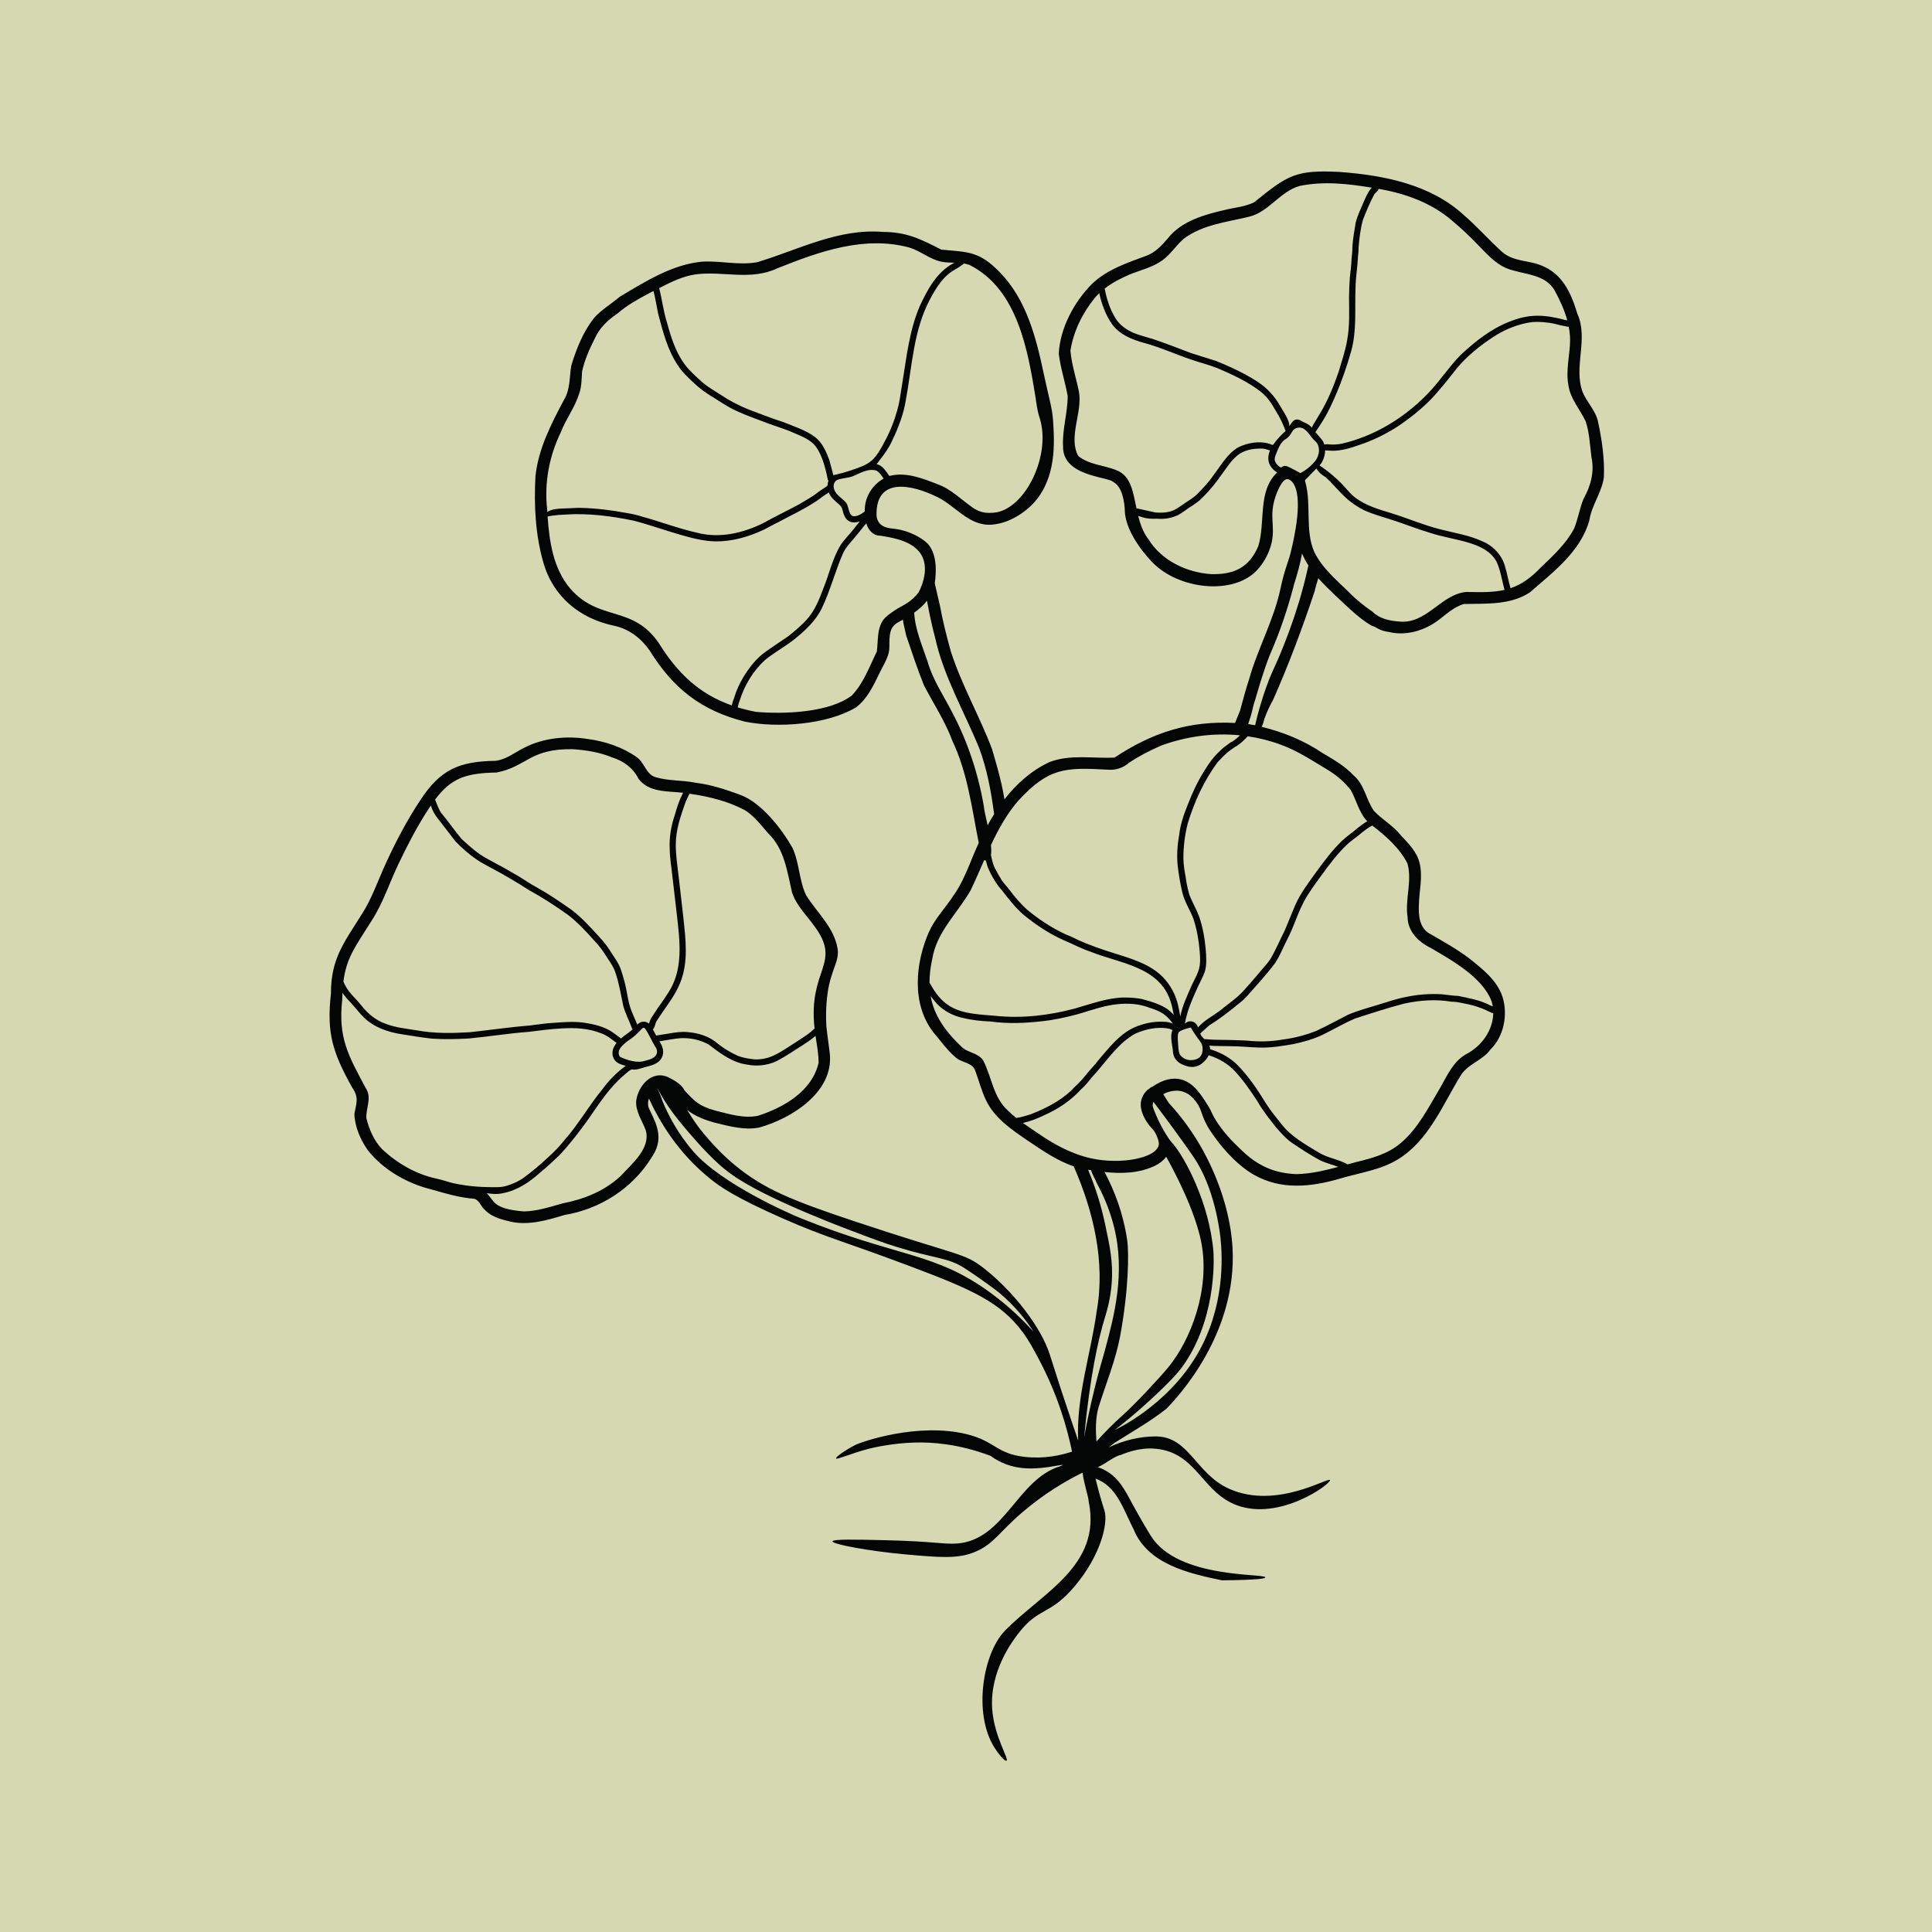 <svg xmlns="http://www.w3.org/2000/svg" xmlns:xlink="http://www.w3.org/1999/xlink" width="1080" viewBox="0 0 810 810" height="1080" preserveAspectRatio="xMidYMid meet"><defs><clipPath id="06be52f677"><path d="M 138 71.184 L 672.945 71.184 L 672.945 738.684 L 138 738.684 Z M 138 71.184 " clip-rule="nonzero"></path></clipPath></defs><rect x="-81" width="972" fill="#ffffff" y="-81" height="972" fill-opacity="1"></rect><rect x="-81" width="972" fill="#d5d8b1" y="-81" height="972" fill-opacity="1"></rect><g clip-path="url(#06be52f677)"><path fill="#040606" d="M 663.945 209.074 C 662.219 213.164 661.641 217.578 659.914 221.672 C 656.523 228.02 651.152 233 645.98 237.91 C 641.582 242.559 637.574 245.172 633.285 246.609 C 633.062 245.77 632.84 244.93 632.629 244.086 C 631.902 241.117 631.352 238.027 630.184 235.188 C 628.465 231.543 625.352 228.555 621.633 227.004 C 615.953 224.367 609.742 223.449 603.727 221.898 C 596.98 220.172 590.625 217.461 583.98 215.359 C 578.359 213.621 572.578 212.098 567.871 208.379 C 565.207 206.266 563.805 203.609 558.977 199.504 C 556.648 197.527 554.605 196.055 553.23 195.113 C 553.656 194.652 554.039 194.16 554.316 193.609 C 555.09 192.141 555.57 190.461 555.582 188.789 C 555.641 188.805 555.699 188.816 555.766 188.82 C 557.137 188.926 558.52 189.035 559.895 188.957 C 563.289 188.715 566.609 187.777 569.785 186.574 C 575.633 184.707 581.16 181.902 586.32 178.598 C 592.559 174.297 598.605 169.438 603.391 163.512 C 606 160.562 608.391 157.449 610.859 154.332 C 615.16 149.207 620.426 144.965 626.004 141.309 C 630.934 138.047 636.586 135.797 642.449 135.008 C 645.441 134.812 648.414 135.105 651.359 135.648 C 653.449 136.23 655.57 136.703 657.711 137.062 C 658.055 138.887 658.258 140.734 658.27 142.598 C 658.223 148.848 656.383 155.16 657.547 161.402 C 658.34 167.227 662.387 171.543 664.801 176.656 C 666.41 181.492 666.57 186.617 667.215 191.633 C 668.555 197.738 666.934 203.738 663.945 209.074 Z M 614.793 248.172 C 604.109 249.117 598.145 261.801 586.57 260.578 C 582.484 260.27 578.426 259.414 575.418 256.457 C 571.828 253.996 568.418 251.277 565.398 248.129 C 560.125 242.969 554.273 238.129 550.984 231.344 C 547.047 222.23 549.895 211.801 547.316 202.328 C 547.266 201.984 547.188 201.66 547.094 201.344 C 547.098 201.344 547.098 201.344 547.102 201.348 C 548.703 199.707 550.301 198.066 551.898 196.426 C 552.184 196.898 552.547 197.383 552.863 197.75 C 554.078 199.16 555.457 199.789 555.648 199.961 C 559.062 202.98 561.824 206.73 565.352 209.656 C 567.27 211.266 569.41 212.613 571.648 213.793 C 575.379 215.547 579.391 216.605 583.309 217.867 C 588.781 219.617 594.117 221.773 599.621 223.418 C 605.047 225.199 610.727 225.961 616.18 227.664 C 620.781 229.145 625.086 231.137 627.496 235.594 C 629.152 239.266 629.707 243.395 630.77 247.316 C 626.152 248.379 621.086 248.34 614.793 248.172 Z M 545.699 248.594 C 544.719 252.082 542.254 260.531 537.801 271.609 C 534.328 280.242 533.602 280.648 531.164 287.32 C 528.633 294.246 527.113 300.117 526.215 304.059 C 525.246 303.895 524.277 303.727 523.305 303.562 C 523.863 301.816 524.492 300.035 524.938 298.156 C 525.371 296.324 525.734 294.656 526.145 293.703 C 528.008 287.344 529.875 281 532.281 274.82 C 536.559 265.117 539.949 255.094 542.59 244.836 C 543.93 240.629 545.113 236.359 545.895 232.039 C 546.621 233.82 547.527 235.492 548.559 237.082 C 547.953 239.863 547.023 243.852 545.695 248.594 Z M 536.891 312.188 C 543.938 314.703 550.125 318.875 556.512 322.68 C 560.258 324.957 563.703 327.777 566.344 331.297 C 568.758 335.625 569.77 340.711 573.223 344.32 C 571.75 345.176 570.375 346.203 569.035 347.277 C 566.988 349.109 564.629 350.574 562.664 352.496 C 558.629 356.379 555.238 360.91 551.938 365.445 C 548.738 369.906 545.352 374.293 543.094 379.328 C 541.578 382.844 540.148 386.562 538.633 390.105 C 536.613 394.031 534.949 398.145 532.691 401.941 C 531.664 403.617 530.312 405.051 529.027 406.523 C 526.535 409.559 523.906 412.562 521.227 415.527 C 518.262 418.766 514.504 421.172 511.141 423.98 C 508.285 426.059 505.113 427.699 502.68 430.312 C 502.555 430.449 502.398 430.59 502.227 430.73 C 501.973 429.574 501.105 428.648 499.973 428.32 C 498.816 427.984 497.562 428.328 496.734 429.207 C 496.957 428.059 497.324 426.367 497.918 424.355 C 498.246 423.254 499.172 420.32 502.203 413.727 C 503.184 411.586 504.359 409.598 505.133 407.336 C 506.035 404.297 505.719 401.043 505.496 397.918 C 505.078 393.344 504.277 388.758 502.793 384.402 C 501.66 381.324 499.992 378.484 498.754 375.457 C 497.938 372.828 497.402 370.121 497.047 367.398 C 496.57 364.941 496.188 362.453 496.148 359.945 C 496.117 355.102 496.746 350.086 497.934 345.332 C 500.711 336.164 504.766 327.285 510.496 319.559 C 512.312 317.633 514.117 315.668 516.32 314.172 C 516.773 313.824 517.441 313.48 517.898 313.047 C 518.059 313.023 518.219 312.965 518.367 312.871 C 520.137 311.703 521.695 310.258 523.113 308.688 C 527.797 309.371 532.418 310.531 536.891 312.188 Z M 590.074 362 C 592.156 369.355 588.977 377.031 590.133 384.527 C 590.242 390.531 594.672 394.891 599.777 397.395 C 608.742 402.621 621.539 409.742 625.367 419.809 C 625.578 420.512 625.734 421.219 625.848 421.926 C 625.156 421.645 624.406 421.406 623.934 421.082 C 619.949 419.176 615.715 418.449 611.387 417.547 C 609.078 417.449 606.801 417.098 604.5 416.848 C 599.438 416.562 594.355 416.922 589.398 418.004 C 585.609 418.691 581.961 419.973 578.289 421.102 C 573.906 422.449 569.43 423.617 565.207 425.422 C 560.746 427.676 556.371 430.117 551.828 432.207 C 547.312 433.992 542.668 435.215 537.816 435.824 C 532.898 436.695 527.895 436.828 522.934 436.285 C 518.168 436.023 513.395 435.98 508.617 435.902 C 507.371 435.805 506.121 435.723 504.871 435.637 C 504.199 434.938 503.559 434.219 503.176 433.332 C 504.512 432.156 505.777 430.895 507.16 429.77 C 510.648 427.645 513.871 425.172 517.07 422.641 C 518.984 421.004 521.121 419.582 522.781 417.672 C 526.793 413.105 530.973 408.629 534.609 403.754 C 536.266 401.246 537.438 398.477 538.73 395.777 C 540 393.242 541.293 390.715 542.305 388.062 C 543.633 384.77 544.887 381.422 546.523 378.266 C 548.633 374.207 551.453 370.59 554.102 366.887 C 557.41 362.336 560.801 357.789 564.918 353.934 C 566.242 352.684 568.031 351.477 569.547 350.266 C 570.652 349.289 571.703 348.453 572.926 347.594 C 573.684 347.031 574.492 346.551 575.332 346.125 C 581.023 350.461 586.809 355.582 590.074 362 Z M 614.801 441.902 C 609.395 444.875 606.863 450.664 603.961 455.793 C 599.012 464.07 594.582 473.145 587.055 479.414 C 581.836 483.785 575.25 485.602 568.762 487.148 C 567.504 487.473 566.246 487.816 564.988 488.16 C 561.109 485.961 556.457 485.48 552.652 483.066 C 547.125 479.684 541.285 476.512 537.254 471.289 C 535.008 468.496 532.758 465.695 530.805 462.691 C 527.301 456.953 523.52 451.285 518.785 446.477 C 515.859 443.57 512.148 441.48 508.254 440.184 C 507.988 440.125 507.688 440.023 507.367 439.91 C 507.367 439.465 507.305 439.039 507.152 438.656 C 507.117 438.562 507.074 438.477 507.035 438.387 C 510.152 438.645 513.129 438.52 516.289 438.625 C 520.18 438.648 524.055 439.098 527.941 439.195 C 532.762 439.352 537.539 438.551 542.273 437.738 C 546.355 436.879 550.508 435.715 554.32 433.93 C 558.895 431.715 563.371 429.062 568.059 427.043 C 574.867 424.812 581.707 422.617 588.637 420.777 C 595.195 419.355 601.973 418.836 608.617 419.988 C 611.121 419.93 613.504 420.723 615.953 421.133 C 618.293 421.676 620.59 422.434 622.785 423.406 C 623.496 423.797 624.254 424.098 624.996 424.422 C 625.324 424.617 625.695 424.777 626.055 424.836 C 625.918 431.957 621.207 438.598 614.801 441.902 Z M 543.5 492.266 C 539.062 492.078 535.363 491.301 532.047 489.965 C 525.695 487.406 521.809 483.586 517.539 479.316 C 513.059 474.84 510.578 470.988 510 470.082 C 507.852 466.688 508.219 466.344 506.336 463.348 C 503.531 458.898 500.355 453.848 495.125 452.551 C 489.973 451.273 485.164 454.211 483.23 455.57 C 482.941 455.648 482.645 455.781 482.336 455.984 C 482.203 456.09 482.098 456.203 482 456.32 C 481.664 456.543 481.332 456.77 481.023 457.008 C 481.023 457.008 479.25 458.492 478.531 461.047 C 477.16 465.922 481.457 471.367 481.781 471.766 C 482.875 473.117 483.648 473.586 484.512 475.27 C 485.262 476.723 486.105 478.957 485.785 480.195 C 484.336 485.781 469.328 488.344 457.215 485.586 C 448.934 483.703 441.637 479.523 436.297 475.887 C 433.828 474.207 431.297 472.566 428.859 470.809 C 431.902 470.098 434.852 469.016 437.656 467.625 C 443.523 465.047 448.953 461.449 453.266 456.672 C 454.91 455.262 456.266 453.57 457.594 451.867 C 462.277 446.855 466.105 441.152 471.293 436.613 C 473.383 434.953 475.492 433.324 478.074 432.531 C 481.949 431.129 486.172 430.473 490.246 431.305 C 490.695 431.477 491.133 431.676 491.566 431.891 C 490.504 434.379 491.332 437.5 491.711 440.164 C 491.719 443.242 493.25 445.328 496.094 446.449 C 497.047 446.824 499.031 447.742 501.414 447.117 C 503.328 446.621 504.516 445.402 505.07 444.836 C 505.934 443.949 506.457 443.055 506.762 442.43 C 506.91 442.469 507.051 442.512 507.18 442.559 C 511.219 443.863 515.023 446.129 517.918 449.285 C 521.492 453.191 524.457 457.543 527.352 461.977 C 529.453 465.754 532.219 469.09 534.859 472.492 C 536.906 474.84 538.965 477.23 541.516 479.047 C 545.297 481.609 549.141 484.121 553.156 486.301 C 555.672 487.598 558.461 488.223 561.09 489.223 C 555.312 490.773 549.477 492.141 543.5 492.266 Z M 487.883 467.688 C 493.703 475.457 499.055 483.051 500.527 485.23 C 509.301 498.227 511.398 516.289 511.688 518.961 C 512.539 526.863 513.637 548.039 501.789 568.094 C 489.043 589.668 467.492 599.484 467.461 599.445 C 467.453 599.434 475.336 593.621 485.785 583.645 C 492.836 576.906 494.863 574.191 495.812 572.855 C 495.812 572.855 496.496 571.902 497.148 570.906 C 510.738 550.203 508.738 524.863 508.738 524.863 C 507.152 504.762 496.715 484.871 491.258 478.949 C 490.113 477.707 486.273 472.141 483.484 464.48 C 483.234 463.789 483.277 463.133 483.277 463.133 C 483.305 462.727 483.41 462.328 483.594 461.953 C 485.023 463.863 486.453 465.777 487.883 467.688 Z M 470.473 593.547 C 466.656 596.914 463.109 600.574 459.699 604.348 C 459.32 599.391 459.242 594.387 460.691 589.625 C 463.773 579.816 467.738 570.281 469.629 560.141 C 473.129 541.355 473.379 525.422 472.582 519.969 C 470.949 508.793 467.266 499.211 463.082 491.375 C 470.312 492.129 477.688 491.918 484.277 488.723 C 486.055 487.883 487.703 486.574 488.953 484.996 C 489.281 485.582 489.777 486.473 490.359 487.562 C 492.312 491.203 501.141 507.672 503.684 521.07 C 507.406 540.688 499.18 561.77 489.922 573.105 C 486.324 577.512 475.727 588.914 470.473 593.547 Z M 466.102 537.742 C 466.75 528.82 465.152 521.988 463.402 513.613 C 461.742 505.672 459.328 497.887 456.184 490.418 C 456.605 490.488 457.035 490.559 457.465 490.629 C 457.953 492.461 459.137 494.246 459.797 495.961 C 463.852 503.359 465.906 509.828 467.008 514.184 C 472 533.883 466.91 552.273 463.562 564.934 C 462.23 569.957 460.969 573.645 458.762 582.711 C 456.715 591.129 455.344 598.074 454.512 602.605 C 457 576.859 460.41 561.625 463.266 552.246 C 463.941 550.035 465.582 544.875 466.102 537.742 Z M 426.109 468.727 C 424.836 467.711 423.605 466.648 422.449 465.5 C 416.422 459.988 415.797 451.566 412.246 444.668 C 410.316 441.602 406.352 441.434 403.664 439.379 C 396.176 432.363 391.613 425.703 390.184 417.645 C 390.984 418.715 391.844 419.746 392.734 420.734 C 395.449 423.668 399.133 425.664 403 426.621 C 406.949 427.625 411.059 428.109 415.133 428.258 C 422.367 429.262 429.688 429 436.93 428.148 C 441.941 427.625 446.895 426.539 451.75 425.219 C 455.656 424.141 459.477 422.766 463.43 421.852 C 467.852 420.883 472.379 420.465 476.875 421.145 C 478.59 421.43 480.266 421.867 481.891 422.488 C 484.023 423.152 486.168 423.922 487.988 425.254 C 489.504 426.293 490.621 427.73 491.773 429.137 C 490.484 428.648 489.125 428.375 487.723 428.367 C 483.531 428.164 479.406 429.094 475.562 430.742 C 469.453 433.504 465.199 439.031 460.914 443.992 C 458.957 446.609 456.57 448.934 454.566 451.523 C 452.965 453.574 450.766 455.395 448.988 457.324 C 444.125 461.848 438.066 464.875 431.918 467.238 C 430.461 467.68 429.012 468.145 427.523 468.465 C 427.066 468.527 426.539 468.57 426.109 468.727 Z M 389.695 412.027 C 389.688 408.902 390.078 405.555 390.883 401.898 C 392.754 390.562 401.555 382.789 406.98 373.191 C 408.961 369.066 410.762 364.836 412.605 360.629 C 412.859 360.715 413.094 360.766 413.309 360.785 C 413.551 361.719 413.82 362.645 414.094 363.574 C 415.602 367.02 417.594 370.598 420.152 373.379 C 422.973 377.039 425.84 380.715 429.375 383.727 C 434.57 387.938 440.203 391.691 446.359 394.348 C 449.977 395.871 453.438 397.766 457.18 398.992 C 469.48 403.969 485.984 405.141 490.758 419.805 C 491.398 421.648 491.723 423.539 492.078 425.488 C 491.008 424.316 489.852 423.242 488.441 422.441 C 485.559 420.758 482.293 419.801 479.086 418.934 C 476.395 418.305 473.613 418.227 470.859 418.207 C 463.918 418.441 457.355 420.922 450.75 422.801 C 439.875 425.715 428.422 427.082 417.199 425.871 C 404.766 424.879 396.484 424.695 389.988 412.426 C 389.906 412.262 389.805 412.133 389.695 412.027 Z M 399.055 298.375 C 395.5 291.434 391.062 285 388.906 277.414 C 386.652 270.652 383.664 264.023 383.285 256.848 C 385.305 255.426 387.16 253.805 388.66 251.824 C 388.672 251.918 388.68 252.008 388.684 252.098 C 389.637 257.223 390.703 262.305 392.043 267.336 C 395.645 283.652 404.23 298.258 410.512 313.609 C 413.871 322.551 415.547 332.004 416.797 341.336 C 415.84 342.859 414.926 344.414 414.059 345.992 C 413.297 342.418 412.527 339.297 412.5 338.16 C 410.133 324.297 405.688 310.82 399.055 298.375 Z M 374.043 256.641 C 372.867 257.508 371.211 258.555 370.113 260.199 C 367.699 263.832 368.203 268.32 367.621 273.16 C 364.504 279.461 362.035 286.508 357.078 291.633 C 347.59 298.828 328.59 299.469 316.969 298.457 C 314.27 297.938 311.719 297.309 309.289 296.566 C 309.488 295.598 309.723 294.637 310.113 293.727 C 312.137 287.242 315.785 281.215 320.824 276.633 C 324.75 273.465 329.383 270.977 333.348 267.781 C 337.758 264.18 342.039 260.211 344.547 255.004 C 348.082 247.672 350.074 239.719 353.312 232.266 C 354.664 229.121 357.305 226.781 359.371 224.086 C 360.672 222.625 361.758 220.984 363.09 219.547 C 363.121 219.504 363.16 219.461 363.195 219.418 C 363.922 221.777 365.332 223.801 367.84 224.48 C 368.586 224.543 369.633 224.656 370.879 224.879 C 375.062 225.629 382.926 227.039 386.23 232.551 C 390.16 239.109 385.438 247.801 385.082 248.438 C 384.68 248.953 383.977 249.809 382.98 250.746 C 379.91 253.648 377.543 254.055 374.043 256.641 Z M 306.805 295.754 C 293.586 291.105 284.352 282.734 276.223 269.637 C 265.125 253.484 251.219 260.793 239.012 246.684 C 231.977 238.359 230.32 227.172 229.586 216.527 C 230.645 216.324 232.215 216.062 234.141 215.895 C 234.141 215.895 235.5 215.84 236.93 215.738 C 246.566 215.07 256.184 216.348 265.621 218.273 C 272.184 219.98 278.578 222.273 285.102 224.168 C 289.973 225.562 294.938 226.895 300.035 226.984 C 306.922 227.051 313.645 225.113 319.863 222.254 C 322.207 221.125 324.434 219.777 326.793 218.676 C 331.449 216.137 336.172 213.969 340.688 211.094 C 342.887 209.867 344.73 208.141 346.883 206.855 C 347.07 206.719 347.254 206.586 347.441 206.449 C 347.73 207.176 348.129 207.855 348.613 208.434 C 349.758 209.965 351.453 210.949 352.656 212.41 C 353.191 213.234 353.285 214.254 353.582 215.176 C 354.02 216.613 354.879 218.039 356.289 218.684 C 357.641 219.223 359.113 219.082 360.477 218.609 C 359.68 219.547 358.914 220.523 358.16 221.504 C 356.25 223.988 353.945 226.152 352.254 228.797 C 348.992 234.336 347.629 240.73 345.211 246.641 C 343.512 251.184 341.746 255.758 338.48 259.477 C 336.09 262.176 333.332 264.465 330.488 266.746 C 327.238 269.023 323.883 271.148 320.668 273.473 C 316.961 276.164 314.094 279.926 311.688 283.836 C 310.086 286.512 308.773 289.359 307.859 292.344 C 307.406 293.449 307.055 294.59 306.805 295.754 Z M 229.402 213.543 C 228.141 202.391 230.238 191.309 235.117 181.23 C 237.266 175.629 241.062 170.781 242.832 165.02 C 243.887 162.027 243.816 158.84 244.043 155.719 C 245.098 150.914 247.137 146.301 249.355 141.93 C 251.344 137.457 254.867 134.125 258.879 131.445 C 262.992 127.879 267.359 125.5 272.203 122.914 C 272.801 122.621 273.395 122.32 273.992 122.02 C 274.762 125.145 275.305 128.32 275.922 131.48 C 277.887 138.902 279.793 146.555 284.094 153.02 C 285.82 155.793 288.238 158.051 290.602 160.285 C 293.188 162.746 296.055 164.867 299.145 166.66 C 301.777 168.309 304.352 170.066 307.117 171.492 C 310.859 173.336 314.762 174.816 318.676 176.258 C 323.488 178.203 328.52 179.57 333.273 181.691 C 335.805 182.758 338.391 183.824 340.512 185.613 C 342.707 187.484 343.855 190.211 344.91 192.848 C 345.777 195.418 346.547 198.32 347.055 201.047 C 347.102 201.27 347.199 201.469 347.332 201.637 C 347.078 202.254 346.953 202.91 346.93 203.582 C 346.5 203.914 346.094 204.301 345.648 204.551 C 344.961 205.066 344.125 205.473 343.43 206.004 C 340.836 208.16 337.84 209.75 334.957 211.473 C 329.992 214.141 324.902 216.578 319.977 219.324 C 311.465 223.539 301.609 225.824 292.242 223.34 C 284.426 221.602 276.941 218.703 269.23 216.602 C 267.027 215.852 264.742 215.406 262.449 215.023 C 256.219 213.879 249.945 213.086 243.609 212.934 C 241.363 212.875 239.125 213.129 236.879 213.145 C 235.551 213.195 230.723 213.273 229.473 214.758 C 229.449 214.355 229.426 213.949 229.402 213.543 Z M 291.742 115.012 C 303.477 113.551 314.578 117.789 326.008 112.457 C 343.445 105.457 362.438 98.672 381.316 103.805 C 385.883 105.207 389.527 108.465 394.199 109.617 C 396.152 110.07 398.16 110.086 400.164 110.145 C 400.066 110.203 399.969 110.254 399.879 110.297 C 392.844 113.934 388.941 121.246 385.703 128.152 C 381.301 138.262 380.137 149.305 378.383 160.086 C 377.605 164.551 377.203 169.09 375.742 173.406 C 374.383 178.148 372.309 182.738 369.879 187.043 C 367.523 191.219 366.234 192.445 365.414 193.133 C 363.211 194.973 360.988 195.754 356.984 197.117 C 354.926 197.82 352.359 198.582 349.344 199.219 C 348.883 197.09 348.25 194.992 347.695 192.883 C 346.355 189.246 344.734 185.453 341.512 183.086 C 337.57 180.223 332.816 178.754 328.34 176.938 C 323.5 175.391 318.785 173.516 314.023 171.742 C 309.836 170.07 305.855 167.992 302.102 165.484 C 299.781 163.949 297.332 162.594 295.156 160.852 C 292.93 158.941 290.773 156.953 288.762 154.816 C 283.918 149.477 281.57 142.402 279.738 135.562 C 278.16 130.73 277.617 125.723 276.359 120.805 C 281.266 118.277 286.211 115.789 291.742 115.012 Z M 403.633 110.918 C 403.812 110.797 403.949 110.637 404.055 110.461 C 404.863 110.598 405.668 110.793 406.457 111.086 C 426.543 121.074 430.91 146.684 434.195 166.816 C 434.387 168.309 434.883 172.371 435.957 175.453 C 436.082 175.883 436.34 176.777 436.566 177.918 C 439.656 193.539 428.82 213.93 416.676 214.941 C 413.805 215.184 411.074 215.066 407.98 212.934 C 403.062 209.539 398.859 205.117 393.125 203.023 C 386.801 200.562 379.812 197.766 372.969 199.531 C 372.938 199.543 372.91 199.555 372.879 199.566 C 372.73 199.375 372.59 199.188 372.477 198.988 C 371.27 197.336 370.078 195.391 368.02 194.738 C 367.855 194.691 367.688 194.66 367.52 194.625 C 367.984 194.129 368.363 193.418 368.754 192.961 C 370.812 190.379 372.746 187.691 374.09 184.652 C 376.652 179.285 378.828 173.672 379.773 167.742 C 382.426 153.473 382.973 138.344 389.984 125.328 C 392.535 120.5 395.641 115.535 400.59 112.898 C 401.633 112.281 402.637 111.605 403.633 110.918 Z M 362.57 213.336 C 362.551 213.688 362.535 214.051 362.535 214.422 C 362.285 214.637 362.043 214.84 361.809 214.98 C 360.629 215.832 359.199 216.531 357.711 216.414 C 355.41 215.719 356.141 211.859 354.312 210.328 C 352.559 208.434 349.738 207.016 349.543 204.152 C 349.344 202.902 350.059 201.551 351.266 201.121 C 353.301 200.445 355.473 200.402 357.496 199.691 C 360.645 198.406 363.996 196.207 367.516 197.324 C 368.773 198.129 369.625 199.391 370.473 200.641 C 365.902 203.172 362.762 208.027 362.57 213.336 Z M 494.418 432.578 C 495.219 431.891 497.352 431.277 497.562 431.215 C 497.641 431.195 497.699 431.18 497.742 431.164 C 498.371 430.992 498.906 430.887 499.281 430.828 C 499.426 431.082 499.652 431.465 499.93 431.926 C 502.574 436.285 503.73 436.734 504.105 438.688 C 504.164 438.992 504.617 441.578 503.07 443.141 C 501.957 444.262 500.336 444.398 499.777 444.445 C 498.852 444.527 498.137 444.379 497.871 444.305 C 497.578 444.227 495.953 443.797 494.895 442.43 C 494.188 441.52 494.09 440.289 493.926 437.871 C 493.711 434.805 493.625 433.258 494.418 432.578 Z M 426.895 335.711 C 439.719 321.805 446.613 321.688 464.539 322.699 C 467.727 322.949 470.844 322 473.238 319.855 C 477.535 316.98 482.145 314.625 486.879 312.566 C 497.402 308.699 508.77 307.184 519.887 308.289 C 519.152 309 518.383 309.672 517.559 310.285 C 517.281 310.426 517.016 310.617 516.805 310.844 C 516.059 311.035 515.273 311.746 514.672 312.168 C 513.543 313.004 512.387 313.82 511.438 314.863 C 508.828 317.254 506.766 320.082 504.965 323.117 C 502.078 327.633 499.84 332.465 497.922 337.504 C 496.27 341.543 494.867 345.699 494.371 350.059 C 493.641 354.145 493.344 358.309 493.691 362.445 C 494.145 366.504 494.824 370.566 495.785 374.539 C 496.773 378.426 499.141 381.777 500.457 385.551 C 501.836 389.863 502.605 394.336 502.977 398.848 C 503.551 405.816 502.766 406.77 499.762 412.828 C 497.941 417.035 495.719 421.539 494.852 426.168 C 494.441 424.027 494.109 421.961 493.488 419.797 C 492.145 415.449 489.684 411.422 486.234 408.434 C 480.91 403.809 473.973 401.824 467.383 399.723 C 462.133 398.129 456.941 396.297 451.922 394.066 C 450.156 393.129 448.332 392.316 446.469 391.59 C 440.938 388.992 435.82 385.617 431.082 381.773 C 428.082 379.16 425.48 376.125 423.113 372.941 C 422.164 371.652 421.027 370.523 420.098 369.223 C 419.07 367.633 418.18 365.957 417.27 364.297 C 416.312 362.57 415.977 360.723 415.52 358.793 C 415.496 358.688 415.477 358.582 415.453 358.477 C 415.645 357.355 415.621 355.902 415.465 354.285 C 418.562 347.688 422.066 341.32 426.895 335.711 Z M 539.516 195.457 C 539.441 195.434 539.316 195.395 539.148 195.367 C 538.398 195.246 537.633 195.512 537.086 196.016 C 536.875 195.93 536.676 195.844 536.512 195.734 C 536.512 195.734 536.184 195.543 535.773 195.152 C 535.027 194.438 534.672 193.66 534.566 193.383 C 534.18 192.375 534.574 191.363 535.379 189.391 C 536.137 187.52 536.66 186.242 537.906 184.965 C 539.012 183.832 539.191 184.23 540.273 183.07 C 541.777 181.453 541.641 180.449 543.012 179.715 C 543.332 179.539 544.273 179.098 545.379 179.301 C 546.109 179.43 546.641 179.793 546.953 180.047 C 548.73 181.281 549.656 183.352 551.227 184.805 C 553.801 186.852 553.281 190.941 551.391 193.305 C 550.707 194.137 549.809 195.094 548.66 196.047 C 547.41 197.078 546.203 197.824 545.195 198.355 C 544.145 197.773 540.672 195.852 539.516 195.457 Z M 527.57 228.898 C 523.785 237.953 517.32 240.969 507.789 240.703 C 497.602 240.059 487.055 235.082 481.562 226.184 C 479.293 223.258 478.066 219.805 477.191 216.305 C 477.762 216.512 478.348 216.691 478.93 216.848 C 480.969 217.531 483.117 217.547 485.246 217.473 C 488.207 217.762 491.25 217.215 493.941 215.922 C 495.566 215.02 497.059 213.875 498.59 212.816 C 500.672 211.535 502.695 210.172 504.391 208.395 C 507.469 205.293 510.191 201.883 512.656 198.281 C 514.543 195.781 516.117 193.156 518.57 191.129 C 521.48 188.578 525.586 187.961 529.336 188.078 C 530.41 188.176 531.438 188.496 532.449 188.879 C 531.598 190.934 531.375 193.125 532.52 195.16 C 533.227 196.391 534.246 197.391 535.449 198.086 C 527.156 205.902 530.625 218.945 527.57 228.898 Z M 476.465 213.105 C 475.004 206.102 474.113 199.496 468.156 197.18 C 462.906 194.977 456.602 194.906 452.09 191.188 C 447.699 183.445 454.008 172.621 452.328 164.117 C 451.168 158.422 449.289 152.852 448.781 147.051 C 450.027 138.969 453.832 131.238 458.98 124.914 C 459.578 124.207 460.219 123.547 460.879 122.914 C 461.859 127.473 463.484 131.93 466.137 135.777 C 469.254 140.203 474.465 142.32 479.504 143.723 C 486.27 145.523 492.652 148.465 499.266 150.707 C 502.969 152.004 506.762 152.906 510.43 154.355 C 516.68 157.035 522.871 159.879 528.324 164.023 C 532 166.816 533.793 170.512 534.715 171.961 C 536.801 175.262 538.137 178.324 538.996 180.699 C 538.082 181.488 537.086 182.434 536.082 183.555 C 535.133 184.609 534.34 185.637 533.68 186.582 C 533.055 186.344 532.426 186.117 531.789 185.918 C 527.664 184.855 523.07 185.66 519.262 187.473 C 514.551 190.152 511.934 195.141 508.707 199.297 C 506.805 202.133 504.418 204.59 502.066 207.047 C 500.445 208.672 498.441 209.77 496.578 211.07 C 494.609 212.441 492.441 214.121 489.98 214.594 C 488.184 215.016 486.367 214.953 484.539 214.883 C 481.848 214.293 479.156 213.699 476.465 213.105 Z M 473.52 115.121 C 478.164 113.227 483.254 112.113 487.355 109.117 C 490.836 106.617 493.094 102.852 496.297 100.09 C 504.141 94.199 514.176 93.152 523.43 90.922 C 531.871 89.055 536.566 80.285 544.891 77.957 C 554.883 75.891 565.129 77.016 575.121 78.691 C 573.609 80.207 572.277 83.383 571.785 84.531 C 570.57 87.465 569.102 90.32 568.363 93.426 C 567.836 96.648 567.246 99.875 567.023 103.137 C 567.02 104.934 566.852 106.738 566.648 108.535 C 566.547 111.09 566.281 113.629 565.938 116.164 C 565.727 119 565.617 121.848 565.582 124.691 C 565.629 130.645 565.895 136.676 564.812 142.555 C 564.039 147.164 562.535 151.402 561.223 155.906 C 559.082 162.027 556.707 168.016 553.285 173.574 C 552.441 174.965 551.617 176.375 550.77 177.762 C 550.535 178.203 550.184 178.73 549.98 179.258 C 549.562 178.797 549.105 178.367 548.578 178.016 C 547.715 177.391 546.68 177.121 545.766 176.602 C 544.82 175.863 543.32 175.473 542.266 176.441 C 541.582 177.121 541.059 177.941 540.488 178.727 C 540.945 176.688 537.883 172.207 537.105 170.887 C 533.086 163.77 529.027 160.773 521.992 156.934 C 518.051 154.816 513.953 152.969 509.793 151.324 C 506.277 150.176 502.73 149.145 499.223 147.98 C 493.957 146.008 488.738 143.906 483.395 142.152 C 480.707 141.297 477.953 140.648 475.328 139.605 C 472.426 138.293 469.688 136.523 467.91 133.809 C 465.457 129.938 463.973 125.488 463.145 120.973 C 466.281 118.539 469.871 116.695 473.52 115.121 Z M 577.973 79.184 C 578.293 79.238 578.613 79.293 578.934 79.352 C 589.57 81.258 600.023 85.113 608.371 92.141 C 612.312 95.441 616.102 98.938 619.645 102.664 C 623.328 106.387 626.938 110.617 631.922 112.574 C 638.691 115.227 647.98 114.656 651.914 122.031 C 654.035 125.875 655.922 130.016 657.078 134.312 C 656.883 134.281 656.688 134.25 656.492 134.215 C 647.742 131.918 641.469 131.383 632.879 134.84 C 625.09 137.895 618.379 143.191 612.328 148.871 C 607.059 154.242 603.039 160.719 597.656 165.992 C 588.062 175.617 575.988 182.855 562.711 185.984 C 561.188 186.277 559.652 186.414 558.102 186.367 C 557.258 186.387 556.02 186.039 555.258 186.43 C 555.18 186.156 555.086 185.887 554.973 185.625 C 554.512 184.547 553.922 183.996 552.785 182.688 C 552.477 182.328 552.027 181.805 551.496 181.148 C 552.504 179.707 553.883 177.652 555.387 175.105 C 557.918 170.832 562.793 160.406 566.469 147.297 C 568.898 138.629 567.949 129.602 568.309 120.73 C 568.371 116.316 569.133 112.109 569.336 107.68 C 569.527 106.312 569.594 105.109 569.594 103.691 C 569.941 99.789 570.352 95.82 571.461 92.055 C 572.859 88.523 574.27 84.957 576.094 81.621 C 576.535 80.738 577.902 80.113 577.973 79.184 Z M 335.211 510.531 C 331.977 509.223 302.535 496.531 290.605 482.676 C 283.875 474.863 280.012 467.082 277.812 461.781 C 277.172 459.793 276.352 457.875 275.465 455.984 C 276.086 457.152 276.824 458.477 277.688 459.922 C 278.578 461.402 280.605 465.039 286.336 471.91 C 288.691 474.73 295.121 482.441 301.516 488.203 C 306 492.242 313.539 498.094 338.977 508.805 C 345.512 511.555 350.852 513.676 355.574 515.465 C 365.184 519.102 370.031 520.98 376.598 522.984 C 392.109 527.711 397.508 527.273 404.223 531.574 C 408.887 534.566 414.348 538.555 414.348 538.555 C 416.32 539.996 418.117 541.32 418.859 541.938 C 425.98 547.863 430.602 554.113 433.348 558.359 C 429.863 554.492 423.875 548.34 415.445 542.137 C 391.832 524.762 376.777 527.391 335.211 510.531 Z M 266.738 461.41 C 266.336 465.945 269.215 469.734 270.707 473.797 C 272.965 481.395 264.84 488.008 260.211 493.043 C 253.5 499.305 244.988 502.746 236.082 504.477 C 230.715 505.938 225.336 507.785 219.715 507.898 C 206.453 506.891 207.309 503.391 204.031 500.242 C 206.312 500.582 208.621 500.801 210.883 500.238 C 216.957 499.074 222.172 495.523 226.664 491.41 C 229.512 489.16 232.074 486.598 234.742 484.137 C 239.137 479.363 243.121 474.215 246.875 468.922 C 251.391 462.398 255.793 455.559 261.965 450.469 C 262.859 449.684 263.75 448.859 264.824 448.344 C 266.609 448.695 268.355 448.016 270.062 447.512 C 272.715 446.777 275.973 446.207 277.387 443.547 C 278.664 441.277 277.879 438.664 276.488 436.652 C 276.477 436.629 276.461 436.602 276.449 436.578 C 279.477 436.109 282.355 435.48 285.473 435.254 C 289.41 435.094 293.594 435.941 297.059 437.895 C 301.91 441.555 306.965 445.5 313.176 446.32 C 317.898 447.309 323.039 446.527 327.184 444.027 C 330.059 442.395 332.824 440.559 335.605 438.77 C 337.797 437.422 339.938 435.961 341.926 434.312 C 341.941 434.418 341.957 434.52 341.973 434.629 C 342.488 438.262 343.227 441.934 343.191 445.613 C 340.43 457.504 328.691 464.246 317.867 467.773 C 311.926 469.031 305.715 467.086 299.945 465.633 C 293.148 463.715 291.457 461.992 286.93 457.117 C 285.828 454.609 282.621 452.891 280.234 451.664 C 273.422 448.453 267.652 455.074 266.738 461.41 Z M 190.117 496.082 C 188.488 495.73 185.992 494.793 182.773 494.09 C 174.27 492.227 166.547 487.715 160.211 481.809 C 156.766 478.203 154.797 473.586 153.594 468.805 C 153.34 464.57 156.078 460.16 153.316 456.156 C 146.148 442.727 141.676 435.16 143.48 419.238 C 143.496 418.195 143.527 417.203 143.574 416.254 C 144.648 417.832 145.957 419.254 147.281 420.637 C 149.113 422.59 150.641 424.719 152.586 426.613 C 156.848 430.727 162.684 432.758 168.453 433.613 C 172.645 434.262 176.824 435.008 181.039 435.449 C 186.199 435.816 191.387 435.668 196.547 435.391 C 204.957 434.605 213.293 433.219 221.719 432.605 C 226.359 432.02 230.934 431.402 235.66 431.164 C 241.129 430.852 246.645 431.094 251.848 433.145 C 254.379 433.973 256.387 435.715 258.512 437.25 C 258.234 437.598 257.973 437.965 257.738 438.359 C 256.484 440.223 256.367 442.812 257.832 444.598 C 258.945 445.957 260.699 446.395 262.359 446.852 C 258.57 449.566 255.262 452.988 252.508 456.738 C 246.887 463.598 242.5 471.391 236.605 478.051 C 234.395 480.859 231.867 483.379 229.199 485.754 C 226.23 488.543 223.078 491.164 219.801 493.586 C 217.625 495.207 215.125 496.309 212.547 497.117 C 210.188 497.859 208.32 497.75 204.738 497.707 C 197.688 497.617 192.32 496.559 190.117 496.082 Z M 155.773 386.047 C 160.582 378.664 163.273 370.18 167.035 362.258 C 170.832 354.363 174.828 346.531 179.648 339.207 C 179.98 338.691 180.309 338.195 180.637 337.715 C 180.699 337.855 180.754 337.996 180.793 338.129 C 181.824 341.641 184.484 344.164 186.566 347.055 C 188.078 348.91 189.453 350.859 190.934 352.734 C 193.578 355.465 196.465 358.023 199.598 360.195 C 201.871 361.84 204.434 362.992 206.863 364.375 C 211.926 367.109 216.863 369.992 221.691 373.129 C 227.383 376.246 232.836 379.789 238.145 383.578 C 241.996 386.555 245.391 390.148 248.633 393.789 C 251.02 396.207 253.02 398.941 254.77 401.844 C 256.008 403.664 257.262 405.5 257.965 407.605 C 257.957 407.582 257.945 407.562 257.938 407.535 C 259.543 412.109 260.266 416.895 261.289 421.613 C 262.152 424.922 263.82 427.926 264.957 431.129 C 265.02 431.316 265.109 431.465 265.211 431.594 C 263.672 432.945 261.898 434.047 260.348 435.375 C 259.273 434.602 258.199 433.824 257.148 433.016 C 253.465 430.328 248.957 429.391 244.523 428.727 C 240.547 428.199 236.508 428.508 232.523 428.801 C 228.98 428.957 225.492 429.562 221.977 429.965 C 213.621 430.621 205.328 431.867 196.996 432.762 C 189.617 433.199 182.195 433.344 174.863 431.996 C 170.43 431.254 165.891 430.863 161.668 429.211 C 157.469 427.781 154.059 424.832 151.359 421.367 C 149.738 419.344 147.82 417.574 146.219 415.523 C 145.531 414.559 144.926 413.539 144.395 412.477 C 144.258 412.191 144.129 411.867 143.973 411.555 C 145.27 401.293 149.102 396.75 155.773 386.047 Z M 208.219 323.879 C 220.996 321.383 222.051 313.746 240.301 314.109 C 245.84 314.508 251.375 315.371 256.535 317.508 C 261.41 319.027 265.422 321.926 267.719 326.543 C 272.07 332.289 279.738 331.629 286.391 332.359 C 286.375 332.395 286.355 332.434 286.34 332.469 C 284.82 335.367 283.797 338.492 282.926 341.641 C 281.426 346.137 280.527 350.859 280.77 355.613 C 280.793 359.816 281.582 363.984 281.988 368.164 C 282.609 373.316 283.168 378.52 283.809 383.758 C 285.031 394.738 286.594 406.477 280.145 416.238 C 278.16 419.469 275.738 422.488 273.742 425.734 C 272.961 426.762 272.469 427.949 272.07 429.164 C 270.617 427.938 268.641 428.062 267.156 429.57 C 266.25 427.148 265.074 424.938 264.254 422.43 C 263.426 420.008 263.133 417.453 262.594 414.961 C 262.059 412.094 261.219 409.277 260.32 406.508 C 259.41 403.84 257.688 401.594 256.184 399.246 C 254.785 396.867 253.047 394.723 251.172 392.711 C 247.527 388.703 243.801 384.582 239.422 381.301 C 234.75 378.039 230.188 374.914 225.172 372.113 C 222.316 370.594 219.887 368.848 217.066 367.16 C 212.867 364.684 208.605 362.32 204.293 360.055 C 200.215 357.883 196.789 354.758 193.422 351.641 C 190.512 348.055 187.84 344.273 184.891 340.711 C 183.785 339.027 183.203 337.07 182.402 335.23 C 189.18 326.199 195.34 324.133 208.219 323.879 Z M 271.219 444.512 C 270.934 444.57 270.16 444.879 269.344 445.02 C 265.535 445.684 261.008 443.598 259.938 443.086 C 257.668 439.875 262.871 436.684 265.102 435.066 C 266.223 434.23 267.047 433.426 268.082 432.395 C 268.734 431.883 269.469 430.336 270.402 431.152 C 272.156 433.676 273.281 436.605 274.961 439.188 C 276.613 442.215 273.91 443.961 271.219 444.512 Z M 288.797 333.316 C 288.902 333.148 289.008 332.961 289.105 332.77 C 289.168 332.785 289.227 332.793 289.289 332.809 C 297.191 333.918 305.051 335.863 312.184 339.605 C 316.172 342.066 318.988 345.828 322.016 349.312 C 328.934 355.984 329.965 365.215 332.043 374.086 C 333.816 379.574 338.109 383.66 341.402 388.238 C 353.191 404.117 338.695 406.117 341.508 431.219 C 340.695 431.977 339.867 432.723 338.965 433.379 C 336.898 434.918 334.684 436.25 332.535 437.676 C 327.176 441.023 322.93 444.484 316.223 444.137 C 313.871 443.855 311.531 443.531 309.242 442.609 C 306.258 441.262 303.465 439.559 300.887 437.527 C 297.418 434.461 292.836 433.07 288.285 432.711 C 285.5 432.434 282.707 432.891 279.977 433.387 C 278.352 433.637 276.727 433.883 275.109 434.152 C 275.102 434.152 275.098 434.156 275.09 434.156 C 274.629 433.285 274.172 432.41 273.703 431.539 C 274.645 430.898 274.621 428.898 275.375 427.965 C 278.664 422.668 282.867 417.891 285.172 412.035 C 288.719 403.309 287.465 393.75 286.488 384.609 C 285.871 378.875 285.172 373.199 284.516 367.449 C 284.043 363.008 283.289 358.582 283.332 354.105 C 283.309 347.93 285.375 342.07 287.41 336.301 C 287.832 335.289 288.32 334.305 288.797 333.316 Z M 669.996 176.84 C 668.988 172.113 665.293 168.688 663.496 164.324 C 659.609 153.711 666.094 142.074 661.293 131.496 C 658.023 120.469 653.328 112.074 641.211 109.879 C 637.301 109.066 633.141 108.484 629.988 105.801 C 624.375 100.812 619.457 95.105 613.754 90.207 C 599.766 77.285 580.129 73.469 561.695 72.09 C 542.938 71.137 539.828 73.508 525.832 84.797 C 522.023 86.691 517.73 86.984 513.637 87.984 C 504.918 90 495.344 92.633 489.562 99.996 C 487.137 102.824 484.461 105.742 480.863 107.141 C 472.801 110.125 464.352 112.867 457.969 118.887 C 450.395 126.438 444.426 137.504 443.887 148.285 C 444.617 154.273 446.559 160.07 447.625 166 C 447.645 173.078 445.301 180 445.688 187.117 C 445.551 196.645 455.934 198.961 463.363 200.762 C 465.031 201.172 465.773 201.465 466.277 201.758 C 466.277 201.758 467.066 202.188 467.766 202.766 C 471.41 205.773 471.57 213.879 471.57 213.879 C 471.773 224.375 482.68 235.285 483.496 236.102 C 494.043 246.656 515.043 249.367 525.531 240.457 C 528.82 237.664 532.023 232.746 533.195 227.227 C 534.664 220.297 531.992 216.504 534.746 208.195 C 534.91 207.699 537.285 200.688 539.785 200.879 C 540.797 200.953 541.562 201.809 541.891 202.219 C 546.609 208.086 542.688 225.387 541.016 232.059 C 540.191 235.355 538.5 238.969 536.879 246.641 C 534.078 259.93 527.297 271.898 523.641 284.91 C 522.234 289.172 521.109 293.52 519.93 297.844 C 519.223 299.598 518.512 301.355 517.801 303.109 C 499.023 302.105 483.441 306.879 467.254 317.641 C 458.227 318.062 448.781 316.152 440.086 319.473 C 432.383 323.043 426.199 328.586 421.117 335.137 C 419.879 326.895 416.473 316.07 415.902 314.031 C 410.676 300.207 403.203 287.281 398.664 273.188 C 396.852 266.793 395.27 260.328 394.043 253.797 C 393.328 250.715 392.613 247.637 391.902 244.559 C 393.594 232.883 389.812 228.684 388.363 227.387 C 386.547 225.758 381.559 222.551 375.422 221.758 C 373.285 221.48 370.301 221.402 368.629 219.23 C 367.738 218.078 367.504 216.812 367.488 215.867 C 367.23 199.855 382.27 203.25 392.281 208.055 C 400.352 211.641 406.055 220.672 415.77 219.965 C 424.52 219.328 431.164 213.199 432.977 211.297 C 443.117 200.676 442.098 185.352 441.48 176.051 C 441.148 171.082 439.664 166.461 437.664 156.992 C 434.426 141.668 430.449 125.773 419.207 114.176 C 410.5 105.227 405.938 105.738 394.668 104.656 C 386.117 100.324 380.25 97.262 370.27 97.242 C 351.488 95.656 334.891 104.688 317.473 109.926 C 309.824 111.355 302.012 109.227 294.293 109.707 C 281.699 110.914 270.453 118.094 259.793 124.441 C 256.293 127.441 252.219 129.785 249.129 133.234 C 244.492 139.051 241.648 146.223 239.512 153.293 C 238.656 158.09 239.156 163.16 236.508 167.523 C 231.145 177.602 225.664 188.207 224.488 199.719 C 223.848 211.723 224.43 224.059 227.766 235.711 C 231.852 250.184 243.113 259.398 257.609 262.375 C 263.766 263.738 268.766 267.578 272.348 272.691 C 282.211 288.629 293.93 297.875 312.234 302.535 C 325.969 305.32 346.715 303.844 358.871 296.586 C 363.715 292.953 366.234 287.305 368.824 282.012 C 370.285 278.93 372.379 275.922 372.812 272.457 C 373.098 268.52 372.113 263.699 376.039 261.203 C 376.863 260.742 377.695 260.281 378.523 259.809 C 378.938 262.527 379.719 265.297 379.977 266.633 C 382.352 273.559 384.633 280.535 387.375 287.324 C 391.418 295.098 396.293 302.469 399.344 310.738 C 405.707 324.137 407.453 338.965 410.344 353.367 C 409.004 356.273 407.773 359.207 406.633 362.113 C 404.695 366.734 402.695 371.387 399.738 375.461 C 396.453 380.57 392.094 384.965 389.543 390.539 C 383.699 403.699 382.055 421.031 391.43 432.938 C 394.383 436.363 396.949 440.137 400.418 443.09 C 402.93 445.684 407.879 445.27 408.957 449.141 C 410.461 453.145 411.449 457.242 413.32 461.125 C 416.844 468.691 424.004 473.496 430.664 478.074 C 436.844 482.195 443.082 486.621 450.148 488.977 C 458.418 507.742 463.473 529.082 459.82 549.531 C 457.398 567.391 451.113 585.789 452.035 603.93 C 451.188 601.484 450.34 599.027 449.5 596.559 C 446.23 586.957 443.121 577.434 440.164 568.008 C 436.531 556.426 424.734 541.242 412.352 531.617 C 404.059 525.176 402.664 526.828 358.797 512.219 C 331.539 503.141 320.238 498.441 308.254 488.621 C 299.137 481.152 292.516 472.059 292.516 472.059 C 290.598 469.426 289.137 467.105 288.109 465.383 C 291.457 468.008 295.715 469.629 299.785 470.715 C 305.746 472.172 312.211 473.961 318.34 472.711 C 331.836 468.953 349.375 457.98 347.926 442.039 C 347.508 438.137 346.855 434.219 346.465 430.305 C 346.258 427.047 346.184 422.238 346.961 416.508 C 348.316 406.539 352.051 403.07 351.156 397.711 C 349.672 388.785 342.602 382.703 337.953 375.336 C 334.977 369.078 335.18 361.77 332.23 355.449 C 327.668 347.367 319.219 336.535 310.355 333.238 C 304.324 331.039 298.188 328.965 291.785 328.203 C 286.043 327 280.434 327.504 274.734 325.809 C 270.773 324.543 270.172 319.57 266.871 317.383 C 260.922 313.203 253.68 310.797 246.504 309.84 C 237.512 308.395 227.84 309.332 219.68 313.539 C 215.781 315.504 212.176 318.48 207.711 318.977 C 192.473 319.215 184.633 322.602 176.203 335.492 C 170.621 343.891 165.941 352.871 161.734 362.027 C 158.477 369.109 155.973 376.605 151.746 383.199 C 144.379 395 138.699 401.816 138.754 416.566 C 136.809 433.258 139.637 441.574 147.637 455.914 C 150.594 460.195 149.406 462.363 148.574 467.043 C 148.77 472.461 151.148 477.906 154.246 482.305 C 160.902 490.637 170.895 496.27 181.191 498.762 C 186.941 500.426 192.785 502.145 198.809 502.582 C 201.023 503.176 201.602 505.887 203.273 507.25 C 206.102 510.234 210.246 511.289 214.113 512.199 C 221.766 513.883 229.449 511.562 236.754 509.367 C 251.531 506.922 264.992 498.348 272.973 485.598 C 278.285 477.969 275.906 472.398 272.152 464.883 C 271.5 463.441 271.598 461.965 272.062 460.562 C 276.352 469.906 284.121 483.371 298.145 494.52 C 301.602 497.27 307.895 501.934 328.469 510.957 C 347.328 519.227 352.59 519.953 382.383 531.18 C 407.617 540.691 419.582 546.098 428.703 558.43 C 431.48 562.18 433.324 565.672 435.586 569.945 C 443.656 585.207 447.484 599.027 449.457 608.609 C 444.816 610.121 437.859 611.719 429.68 610.816 C 417.668 609.488 417.238 604.18 405.227 601.27 C 384.703 596.293 361.23 604.461 358.52 605.844 C 354.633 607.836 350.227 610.867 350.512 611.449 C 350.828 612.102 356.695 609.344 364.48 607.344 C 365.016 607.207 373.801 605 383.93 604.777 C 390.551 604.633 401.727 605.246 415.242 610.363 C 424.32 616.879 433.441 616.277 443.957 614.344 C 444.551 614.23 445.16 614.191 445.773 614.188 C 445.211 614.383 444.652 614.602 444.102 614.852 C 426.523 620.488 421.078 645.469 401.461 647.117 C 395.961 647.578 391.816 646.219 370.812 645.73 C 358.754 645.453 349.105 645.23 349.004 646.219 C 348.879 647.441 364.656 650.324 379.246 651.652 C 394.051 652.996 401.598 653.605 408.555 650.734 C 416.785 647.336 418.301 642.82 428.93 633.773 C 437.746 626.27 446.414 621.113 453.578 617.547 C 453.684 617.523 453.793 617.504 453.906 617.488 C 454.328 621.719 456.422 627.641 456.457 629.645 C 461.945 656.535 436.801 667.777 421.277 683.73 C 412.25 693.008 407.812 718.059 416.879 732.633 C 418.305 734.922 421.203 738.594 421.973 738.184 C 423.184 737.539 416.762 728.09 415.973 716.379 C 414.906 700.613 424.535 687.988 426.852 684.953 C 435.547 673.547 440.121 677.516 450.719 664.863 C 461.43 652.082 464.699 638.66 463.039 633.262 C 462.867 632.695 461.688 629.133 460.355 624.07 C 459.883 622.281 459.527 620.828 459.32 619.953 C 468.293 623.031 471.113 633.219 475.246 641.109 C 481.195 655.797 498.285 659.621 512.297 662.559 C 527.715 662.41 530.457 661.801 530.48 661.324 C 530.57 659.562 493.914 662.062 482.566 644.031 C 479.012 638.379 475.043 631.047 475.043 631.047 C 471.711 624.891 469.258 619.754 463.562 616.57 C 462.234 615.828 461.059 615.375 460.277 615.109 C 463.398 613.781 467.434 610.363 469.855 610.02 C 473.852 608.309 479.898 606.461 486.676 607.68 C 501.977 610.43 504.422 625.828 518.539 631.078 C 536.605 637.793 558.09 622.062 557.598 620.551 C 557.105 619.051 535.336 632.938 515.594 624.301 C 501.141 617.973 498.668 602.098 484.312 602.219 C 477.648 602.273 471.105 603.895 465.074 606.711 C 464.961 606.789 464.836 606.871 464.699 606.953 C 465.551 606.242 466.426 605.566 467.32 604.914 C 474.621 600.242 482.195 596.039 489.039 590.613 C 493.754 585.777 518.738 559.254 516.742 523.176 C 515.59 502.398 505.844 484.816 503.176 480.234 C 498.801 472.711 494.168 466.992 490.598 463.059 C 489.684 462.18 488.754 460.363 487.703 458.73 C 488.617 458.238 492.246 456.414 496.195 457.758 C 499.008 458.719 500.594 460.816 501.559 462.09 C 503.695 464.906 503.426 466.547 505.461 470.691 C 506.594 473.008 507.652 474.48 509.316 476.801 C 510.438 478.367 517.109 487.672 525.777 492.57 C 536.871 498.84 549.188 497.859 562.004 494.07 C 570.074 491.68 578.762 490.543 586.039 486.098 C 598.879 478.262 604.73 463.477 612.277 451.121 C 615.211 446.066 621.5 444.727 624.867 440.027 C 630.512 434.484 632.262 425.48 629.957 418.02 C 627.656 410.918 621.48 406.211 615.867 401.719 C 610.789 397.91 605.262 394.809 599.77 391.648 C 595.152 389.316 594.676 384.066 594.867 379.449 C 594.973 373.566 596.609 367.605 595.156 361.777 C 594.027 357.062 590.453 353.598 587.262 350.156 C 584.094 346.152 579.531 343.645 576.07 340.016 C 572.684 335.309 572.137 328.934 567.461 325.059 C 563.824 321.156 559.168 318.48 554.609 315.805 C 546.805 310.496 538.066 306.945 528.953 304.719 C 529.527 303.723 529.832 302.387 530.09 301.379 C 531.098 298.617 532.316 295.949 533.766 293.391 C 540.355 278.516 546.074 263.203 551.207 247.777 C 551.375 246.652 552.102 244.59 552.688 242.418 C 554.914 244.922 557.355 247.258 559.746 249.566 C 564.051 253.484 569.309 258.996 574.977 262.281 C 575.336 262.402 575.691 262.535 576.047 262.672 C 576.461 262.832 576.859 263.066 577.246 263.301 C 577.617 263.473 577.98 263.66 578.34 263.855 C 578.645 263.977 578.945 264.105 579.238 264.238 C 579.488 264.312 579.73 264.395 579.977 264.477 C 580.715 264.688 581.457 264.848 582.207 264.945 C 582.758 265.078 583.312 265.191 583.867 265.277 C 590.594 266.344 597.527 264.117 602.953 260.086 C 606.383 257.539 609.594 254.359 613.816 253.227 C 623.156 253.016 633.156 253.75 641.371 248.383 C 651.133 239.871 662.77 231.168 666.344 218.133 C 667.316 211.77 671.551 206.492 672.43 200.129 C 672.773 192.355 671.625 184.523 669.996 176.84 " fill-opacity="1" fill-rule="nonzero"></path></g></svg>